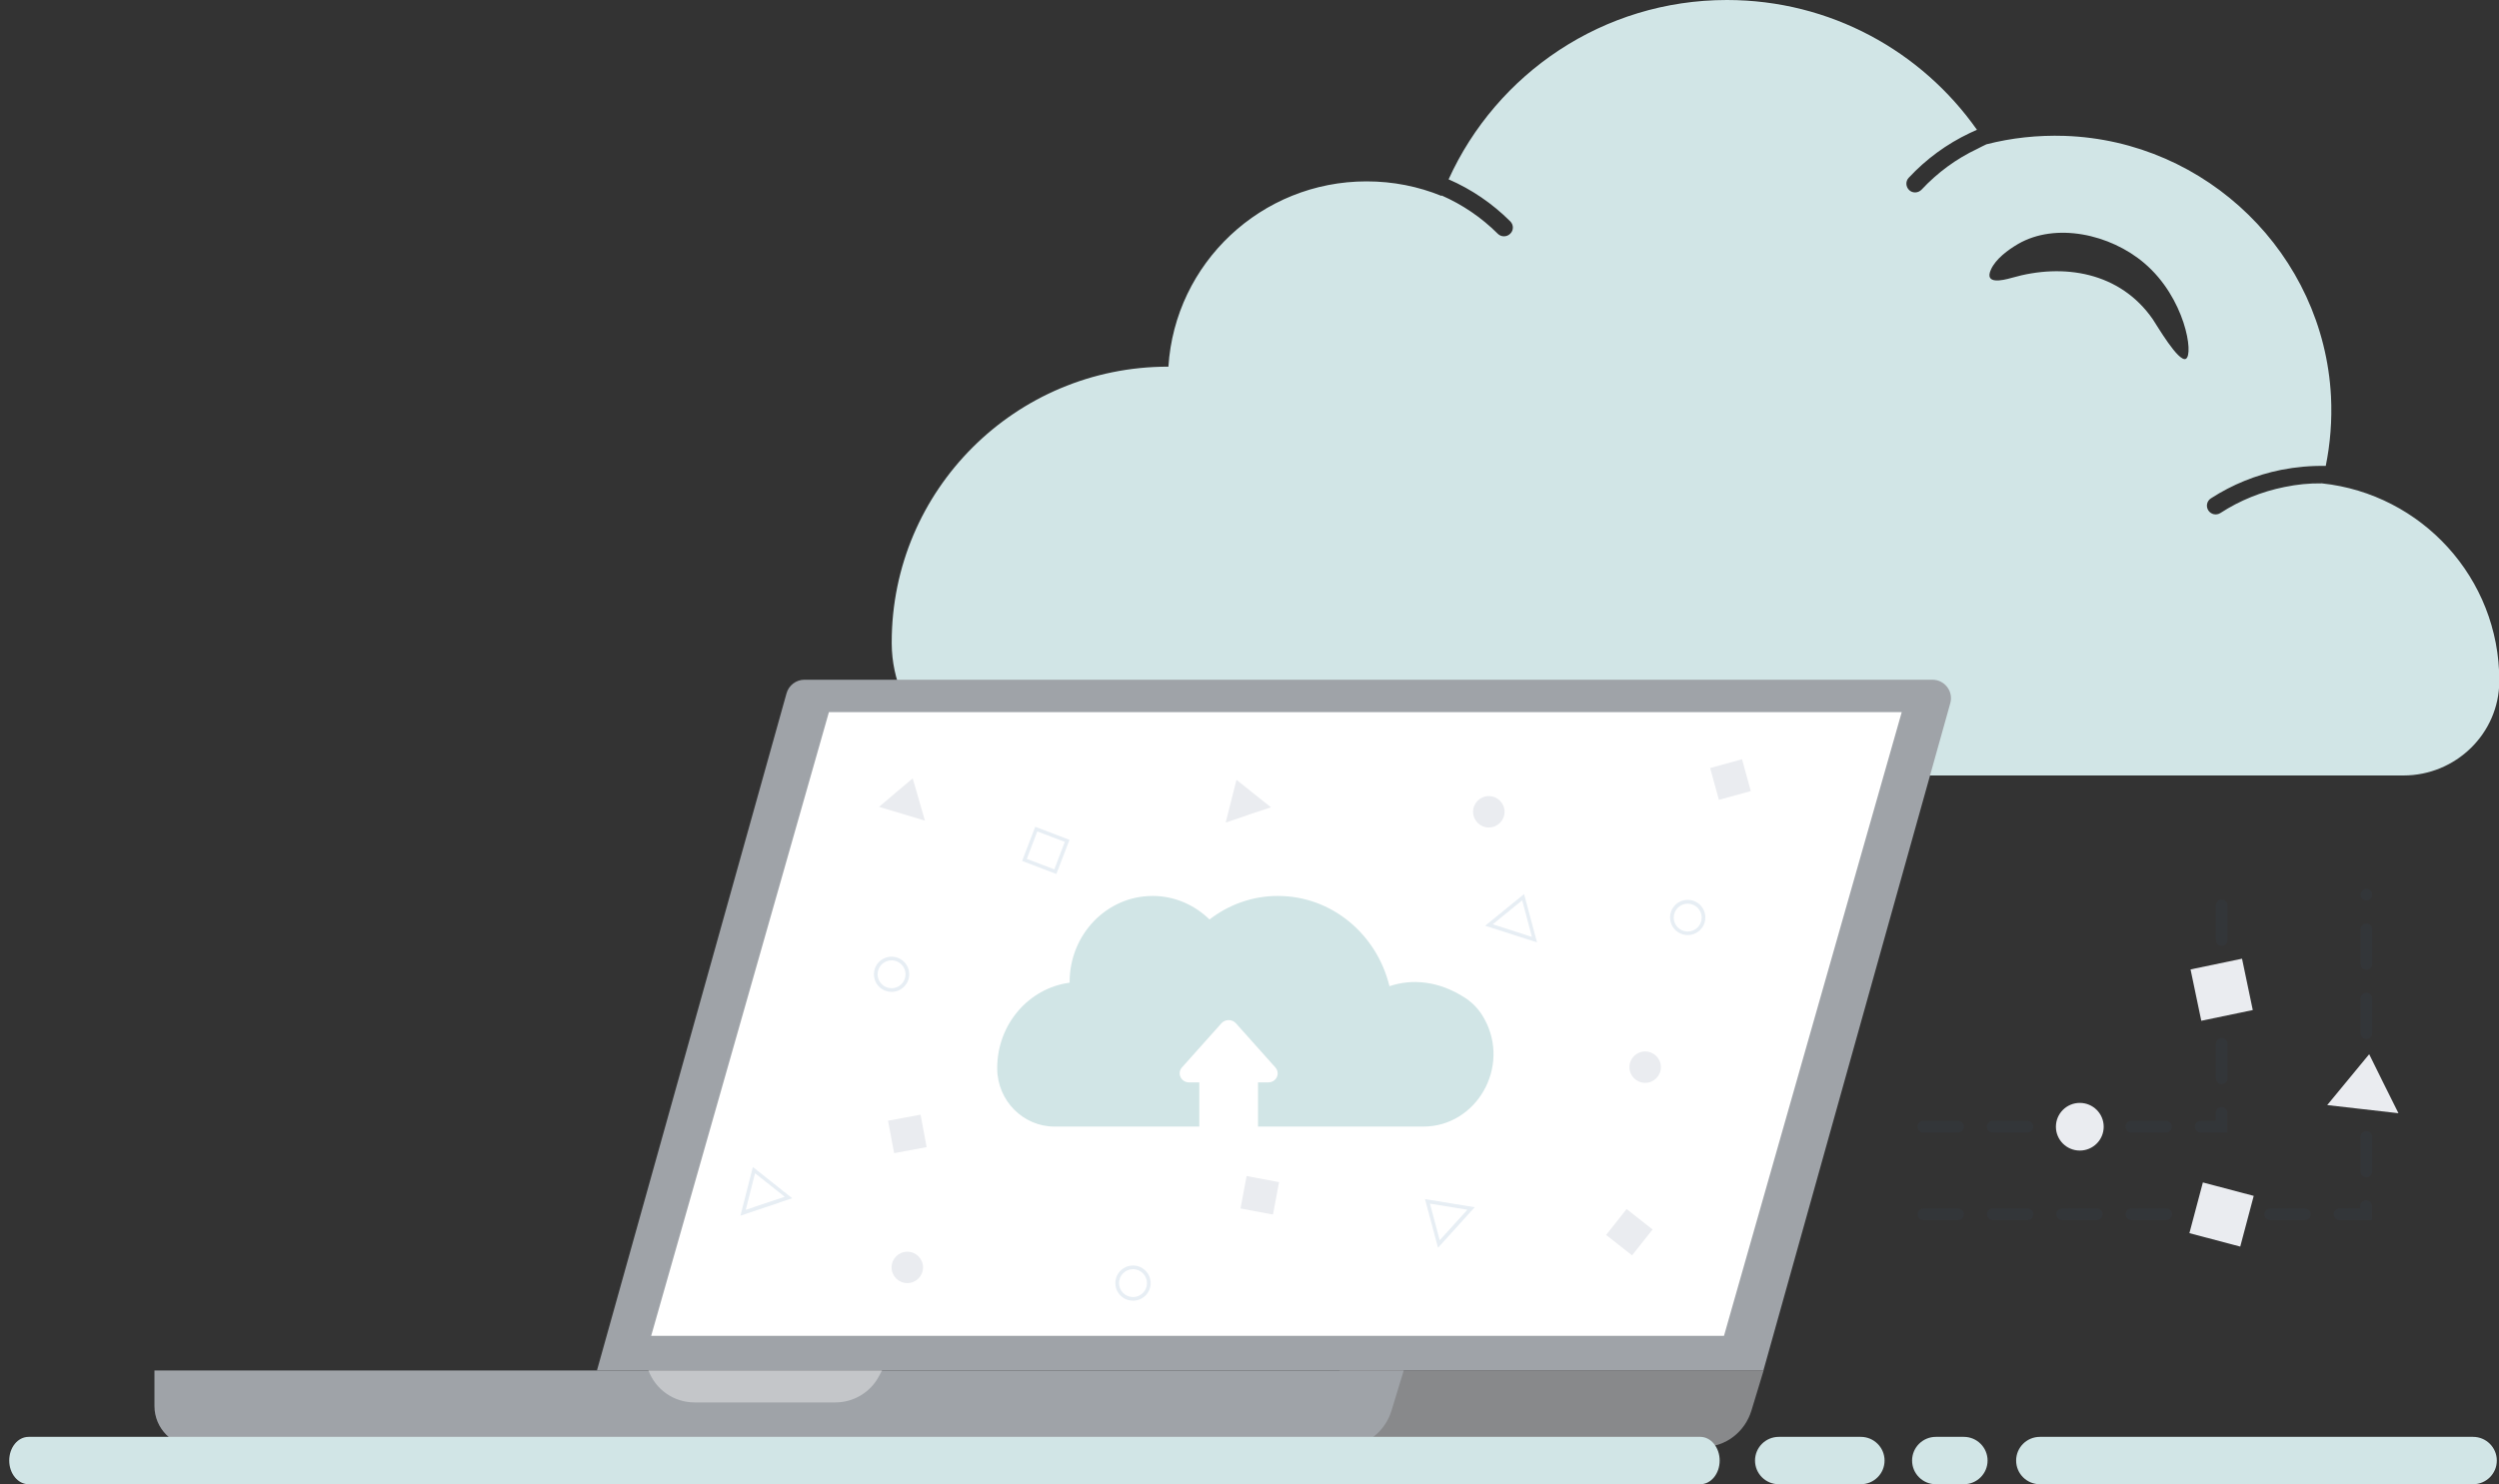 <?xml version="1.0" encoding="UTF-8"?> <svg xmlns="http://www.w3.org/2000/svg" width="271" height="161" viewBox="0 0 271 161" fill="none"><rect x="0" y="0" width="271" height="161" fill="#333333" stroke="none"/><g clip-path="url(#clip0_972_1426)"><path d="M136.63 61.181C136.314 61.134 136.029 60.96 135.84 60.676C135.445 60.125 135.587 59.352 136.14 58.958C142.334 54.639 149.855 52.999 157.297 54.308C160.852 54.938 164.186 56.215 167.236 58.091C167.821 58.454 167.994 59.21 167.631 59.778C167.268 60.361 166.509 60.535 165.94 60.172C163.159 58.454 160.11 57.303 156.871 56.72C150.076 55.522 143.219 57.019 137.562 60.96C137.278 61.149 136.946 61.212 136.646 61.165L136.63 61.181Z" fill="white"></path><path d="M251.77 52.432C250.38 52.416 249.147 52.542 247.741 52.826C245.245 53.33 242.906 54.276 240.789 55.648C240.346 55.931 239.762 55.805 239.477 55.364C239.193 54.923 239.319 54.339 239.762 54.056C242.084 52.558 244.644 51.517 247.378 50.966C248.989 50.651 250.601 50.509 252.213 50.54C252.703 48.128 252.908 45.606 252.782 43.005C251.976 27.603 239.335 15.26 223.898 14.739C220.959 14.645 218.115 14.96 215.413 15.654C215.081 15.796 214.765 15.985 214.433 16.143C212.126 17.23 210.104 18.728 208.381 20.572C208.018 20.951 207.417 20.982 207.038 20.62C206.659 20.257 206.627 19.658 206.991 19.28C208.871 17.262 211.099 15.622 213.627 14.424C213.88 14.298 214.133 14.188 214.386 14.078C208.397 5.565 198.49 0 187.271 0C173.841 0 162.29 7.992 157.092 19.453C159.557 20.525 161.816 22.054 163.776 24.009C164.155 24.387 164.155 24.986 163.776 25.349C163.586 25.538 163.349 25.633 163.096 25.633C162.843 25.633 162.606 25.538 162.417 25.349C160.631 23.567 158.561 22.18 156.333 21.203C156.333 21.203 156.333 21.234 156.318 21.25C153.805 20.226 151.072 19.674 148.196 19.674C136.772 19.674 127.418 28.549 126.707 39.773C126.691 39.773 126.675 39.773 126.659 39.773C110.116 39.773 96.701 53.157 96.701 69.662C96.701 69.709 96.701 69.772 96.701 69.82C96.749 77.749 103.274 84.118 111.222 84.118H260.635C266.307 84.118 271 79.578 271.032 73.918C271.032 73.887 271.032 73.84 271.032 73.808C271.032 62.71 262.61 53.583 251.802 52.432H251.77ZM237.044 38.922C236.254 39.347 233.868 35.233 233.457 34.634C229.918 29.526 223.803 28.502 218.146 30.141C217.151 30.425 215.16 30.882 215.903 29.243C216.424 28.076 217.767 27.099 218.841 26.468C222.918 24.104 228.828 25.38 232.541 28.549C236.965 32.317 237.913 38.449 237.044 38.922Z" fill="#D1E5E6"></path><g opacity="0.1"><path d="M257.222 132.341H253.714C253.366 132.341 253.082 132.057 253.082 131.71C253.082 131.363 253.366 131.08 253.714 131.08H255.958V130.827C255.958 130.481 256.242 130.197 256.59 130.197C256.937 130.197 257.222 130.481 257.222 130.827V132.341ZM249.953 132.341H246.193C245.845 132.341 245.561 132.057 245.561 131.71C245.561 131.363 245.845 131.08 246.193 131.08H249.953C250.301 131.08 250.585 131.363 250.585 131.71C250.585 132.057 250.301 132.341 249.953 132.341ZM242.432 132.341H238.672C238.324 132.341 238.039 132.057 238.039 131.71C238.039 131.363 238.324 131.08 238.672 131.08H242.432C242.78 131.08 243.064 131.363 243.064 131.71C243.064 132.057 242.78 132.341 242.432 132.341ZM234.911 132.341H231.15C230.803 132.341 230.518 132.057 230.518 131.71C230.518 131.363 230.803 131.08 231.15 131.08H234.911C235.259 131.08 235.543 131.363 235.543 131.71C235.543 132.057 235.259 132.341 234.911 132.341ZM227.39 132.341H223.629C223.282 132.341 222.997 132.057 222.997 131.71C222.997 131.363 223.282 131.08 223.629 131.08H227.39C227.737 131.08 228.022 131.363 228.022 131.71C228.022 132.057 227.737 132.341 227.39 132.341ZM219.869 132.341H216.108C215.76 132.341 215.476 132.057 215.476 131.71C215.476 131.363 215.76 131.08 216.108 131.08H219.869C220.216 131.08 220.501 131.363 220.501 131.71C220.501 132.057 220.216 132.341 219.869 132.341ZM212.347 132.341H208.587C208.239 132.341 207.955 132.057 207.955 131.71C207.955 131.363 208.239 131.08 208.587 131.08H212.347C212.695 131.08 212.979 131.363 212.979 131.71C212.979 132.057 212.695 132.341 212.347 132.341ZM256.621 127.706C256.274 127.706 255.989 127.422 255.989 127.075V123.324C255.989 122.977 256.274 122.693 256.621 122.693C256.969 122.693 257.253 122.977 257.253 123.324V127.075C257.253 127.422 256.969 127.706 256.621 127.706ZM256.621 120.202C256.274 120.202 255.989 119.919 255.989 119.572V115.82C255.989 115.473 256.274 115.189 256.621 115.189C256.969 115.189 257.253 115.473 257.253 115.82V119.572C257.253 119.919 256.969 120.202 256.621 120.202ZM256.621 112.699C256.274 112.699 255.989 112.415 255.989 112.068V108.316C255.989 107.969 256.274 107.685 256.621 107.685C256.969 107.685 257.253 107.969 257.253 108.316V112.068C257.253 112.415 256.969 112.699 256.621 112.699ZM256.621 105.195C256.274 105.195 255.989 104.911 255.989 104.564V100.812C255.989 100.465 256.274 100.182 256.621 100.182C256.969 100.182 257.253 100.465 257.253 100.812V104.564C257.253 104.911 256.969 105.195 256.621 105.195ZM256.621 97.675C256.274 97.675 255.989 97.407 255.989 97.06C255.989 96.698 256.274 96.414 256.621 96.414C256.969 96.414 257.253 96.698 257.253 97.045C257.253 97.391 256.969 97.675 256.621 97.675Z" fill="#385075"></path></g><path d="M268.188 161H221.212C219.79 161 218.636 159.85 218.636 158.431C218.636 157.012 219.79 155.861 221.212 155.861H268.188C269.61 155.861 270.763 157.012 270.763 158.431C270.763 159.85 269.61 161 268.188 161Z" fill="#D1E5E6"></path><path d="M201.792 161H192.896C191.474 161 190.321 159.85 190.321 158.431C190.321 157.012 191.474 155.861 192.896 155.861H201.792C203.214 155.861 204.368 157.012 204.368 158.431C204.368 159.85 203.214 161 201.792 161Z" fill="#D1E5E6"></path><path d="M212.964 161H209.93C208.508 161 207.354 159.85 207.354 158.431C207.354 157.012 208.508 155.861 209.93 155.861H212.964C214.386 155.861 215.539 157.012 215.539 158.431C215.539 159.85 214.386 161 212.964 161Z" fill="#D1E5E6"></path><g opacity="0.1"><path d="M241.547 122.85H238.656C238.308 122.85 238.024 122.566 238.024 122.22C238.024 121.873 238.308 121.589 238.656 121.589H240.283V120.706C240.283 120.359 240.568 120.076 240.915 120.076C241.263 120.076 241.547 120.359 241.547 120.706V122.834V122.85ZM234.895 122.85H231.135C230.787 122.85 230.503 122.566 230.503 122.22C230.503 121.873 230.787 121.589 231.135 121.589H234.895C235.243 121.589 235.527 121.873 235.527 122.22C235.527 122.566 235.243 122.85 234.895 122.85ZM227.374 122.85H223.613C223.266 122.85 222.981 122.566 222.981 122.22C222.981 121.873 223.266 121.589 223.613 121.589H227.374C227.722 121.589 228.006 121.873 228.006 122.22C228.006 122.566 227.722 122.85 227.374 122.85ZM219.853 122.85H216.092C215.745 122.85 215.46 122.566 215.46 122.22C215.46 121.873 215.745 121.589 216.092 121.589H219.853C220.2 121.589 220.485 121.873 220.485 122.22C220.485 122.566 220.2 122.85 219.853 122.85ZM212.332 122.85H208.571C208.223 122.85 207.939 122.566 207.939 122.22C207.939 121.873 208.223 121.589 208.571 121.589H212.332C212.679 121.589 212.964 121.873 212.964 122.22C212.964 122.566 212.679 122.85 212.332 122.85ZM240.931 117.601C240.583 117.601 240.299 117.317 240.299 116.97V113.218C240.299 112.871 240.583 112.588 240.931 112.588C241.279 112.588 241.563 112.871 241.563 113.218V116.97C241.563 117.317 241.279 117.601 240.931 117.601ZM240.931 110.097C240.583 110.097 240.299 109.813 240.299 109.466V105.714C240.299 105.368 240.583 105.084 240.931 105.084C241.279 105.084 241.563 105.368 241.563 105.714V109.466C241.563 109.813 241.279 110.097 240.931 110.097ZM240.931 102.593C240.583 102.593 240.299 102.309 240.299 101.963V98.211C240.299 97.864 240.583 97.58 240.931 97.58C241.279 97.58 241.563 97.864 241.563 98.211V101.963C241.563 102.309 241.279 102.593 240.931 102.593Z" fill="#385075"></path></g><path d="M243.134 103.993L237.55 105.156L238.715 110.727L244.299 109.564L243.134 103.993Z" fill="#EAECF0"></path><path d="M225.541 124.805C226.972 124.805 228.132 123.648 228.132 122.22C228.132 120.792 226.972 119.635 225.541 119.635C224.11 119.635 222.95 120.792 222.95 122.22C222.95 123.648 224.11 124.805 225.541 124.805Z" fill="#EAECF0"></path><path d="M256.921 114.354L258.502 117.554L260.097 120.754L256.226 120.312L252.371 119.871L254.646 117.112L256.921 114.354Z" fill="#EAECF0"></path><path d="M244.401 129.72L238.887 128.263L237.426 133.764L242.94 135.221L244.401 129.72Z" fill="#EAECF0"></path><path d="M145.304 148.657H191.253L189.942 152.977C189.231 155.341 187.129 156.949 184.743 156.949H139.363" fill="#88898B"></path><path d="M104.001 148.657H16.749V152.519C16.749 154.963 18.74 156.949 21.189 156.949H145.715C148.101 156.949 150.203 155.341 150.914 152.977L152.225 148.657H104.001Z" fill="#9FA3A8"></path><path d="M86.668 147.286H72.684C71.673 147.286 70.756 146.781 70.377 146.009L69.745 144.7H89.859L89.433 145.678C89.022 146.639 87.9 147.286 86.652 147.286H86.668Z" fill="#F2F2F2"></path><path d="M191.253 148.657H64.736L85.293 75.211C85.53 74.344 86.336 73.73 87.236 73.73H209.551C210.894 73.73 211.858 75.006 211.494 76.283L191.237 148.641L191.253 148.657Z" fill="#9FA3A8"></path><path d="M186.955 144.905H70.614L89.891 77.245H206.232L186.955 144.905Z" fill="white"></path><path d="M160.9 110.397C160.41 109.53 159.715 108.773 158.877 108.237C156.002 106.377 153.11 106.156 150.677 106.976C149.318 101.348 144.42 97.186 138.589 97.186C135.808 97.186 133.233 98.132 131.163 99.74C129.551 98.164 127.386 97.186 124.985 97.186C120.023 97.186 115.994 101.364 115.994 106.519C115.994 106.55 115.994 106.566 115.994 106.598C111.57 107.181 108.141 111.106 108.141 115.851C108.141 115.883 108.141 115.899 108.141 115.93C108.172 119.43 110.985 122.204 114.351 122.204H154.342C160.11 122.204 163.839 115.741 160.979 110.539C160.947 110.492 160.931 110.444 160.9 110.397Z" fill="#D1E5E6"></path><path d="M138.305 115.789L136.503 113.771L134.023 110.996C133.612 110.539 132.869 110.539 132.458 110.996L129.978 113.771L128.176 115.789C127.608 116.419 128.082 117.412 128.951 117.412H130.057V123.024C130.057 123.765 130.657 124.348 131.384 124.348H135.097C135.84 124.348 136.424 123.749 136.424 123.024V117.412H137.53C138.415 117.412 138.873 116.435 138.305 115.789Z" fill="white"></path><path d="M98.976 84.434L99.64 86.719L100.304 89.021L97.807 88.264L95.326 87.523L97.144 85.978L98.976 84.434Z" fill="#EAECF0"></path><path d="M134.086 84.591L135.966 86.088L137.831 87.57L135.366 88.39L132.917 89.225L133.501 86.908L134.086 84.591Z" fill="#EAECF0"></path><g opacity="0.13"><path d="M166.699 102.231L161.058 100.418L165.277 96.981L166.683 102.231H166.699ZM161.879 100.26L166.13 101.632L165.071 97.659L161.879 100.26Z" fill="#437AA9"></path></g><g opacity="0.13"><path d="M96.685 107.591C95.627 107.591 94.773 106.74 94.773 105.684C94.773 104.628 95.627 103.776 96.685 103.776C97.744 103.776 98.597 104.628 98.597 105.684C98.597 106.74 97.744 107.591 96.685 107.591ZM96.685 104.17C95.848 104.17 95.168 104.848 95.168 105.684C95.168 106.519 95.848 107.197 96.685 107.197C97.523 107.197 98.202 106.519 98.202 105.684C98.202 104.848 97.523 104.17 96.685 104.17Z" fill="#437AA9"></path></g><path d="M178.407 117.46C179.35 117.46 180.114 116.698 180.114 115.757C180.114 114.817 179.35 114.055 178.407 114.055C177.465 114.055 176.701 114.817 176.701 115.757C176.701 116.698 177.465 117.46 178.407 117.46Z" fill="#EAECF0"></path><path d="M161.453 89.761C162.395 89.761 163.159 88.999 163.159 88.059C163.159 87.119 162.395 86.356 161.453 86.356C160.51 86.356 159.746 87.119 159.746 88.059C159.746 88.999 160.51 89.761 161.453 89.761Z" fill="#EAECF0"></path><path d="M98.392 139.182C99.334 139.182 100.098 138.42 100.098 137.48C100.098 136.54 99.334 135.777 98.392 135.777C97.449 135.777 96.685 136.54 96.685 137.48C96.685 138.42 97.449 139.182 98.392 139.182Z" fill="#EAECF0"></path><g opacity="0.13"><path d="M155.938 135.321L154.532 130.071L159.92 130.954L155.954 135.337L155.938 135.321ZM155.069 130.56L156.128 134.533L159.13 131.222L155.069 130.56Z" fill="#437AA9"></path></g><g opacity="0.13"><path d="M80.3 131.852L81.643 126.587L85.909 129.976L80.3 131.868V131.852ZM81.88 127.265L80.869 131.237L85.103 129.819L81.88 127.265Z" fill="#437AA9"></path></g><g opacity="0.13"><path d="M122.867 141.09C121.809 141.09 120.955 140.239 120.955 139.183C120.955 138.127 121.809 137.275 122.867 137.275C123.926 137.275 124.779 138.127 124.779 139.183C124.779 140.239 123.926 141.09 122.867 141.09ZM122.867 137.669C122.03 137.669 121.35 138.347 121.35 139.183C121.35 140.018 122.03 140.696 122.867 140.696C123.705 140.696 124.384 140.018 124.384 139.183C124.384 138.347 123.705 137.669 122.867 137.669Z" fill="#437AA9"></path></g><g opacity="0.13"><path d="M183.021 101.427C181.962 101.427 181.109 100.576 181.109 99.52C181.109 98.464 181.962 97.612 183.021 97.612C184.08 97.612 184.933 98.464 184.933 99.52C184.933 100.576 184.08 101.427 183.021 101.427ZM183.021 98.022C182.184 98.022 181.504 98.7 181.504 99.535C181.504 100.371 182.184 101.049 183.021 101.049C183.858 101.049 184.538 100.371 184.538 99.535C184.538 98.7 183.858 98.022 183.021 98.022Z" fill="#437AA9"></path></g><g opacity="0.13"><path d="M114.556 94.806L110.843 93.387L112.265 89.683L115.978 91.101L114.556 94.806ZM111.348 93.166L114.335 94.302L115.472 91.322L112.486 90.187L111.348 93.166Z" fill="#437AA9"></path></g><path d="M188.91 82.36L185.452 83.311L186.404 86.76L189.862 85.81L188.91 82.36Z" fill="#EAECF0"></path><path d="M179.211 133.365L176.396 131.148L174.174 133.958L176.989 136.174L179.211 133.365Z" fill="#EAECF0"></path><path d="M138.707 128.227L135.182 127.568L134.522 131.086L138.048 131.744L138.707 128.227Z" fill="#EAECF0"></path><path d="M99.829 120.912L96.303 121.569L96.962 125.087L100.488 124.43L99.829 120.912Z" fill="#EAECF0"></path><path opacity="0.38" d="M90.586 152.125H75.323C73.079 152.125 71.088 150.737 70.314 148.641H95.658L95.342 149.24C94.426 151.005 92.593 152.125 90.586 152.125Z" fill="white"></path><path d="M184.369 161H3.102C1.948 161 1 159.85 1 158.431C1 157.012 1.932 155.861 3.102 155.861H184.384C185.538 155.861 186.486 157.012 186.486 158.431C186.486 159.85 185.554 161 184.384 161H184.369Z" fill="#D1E5E6"></path></g><defs><clipPath id="clip0_972_1426"><rect width="271" height="161" fill="white"></rect></clipPath></defs></svg> 